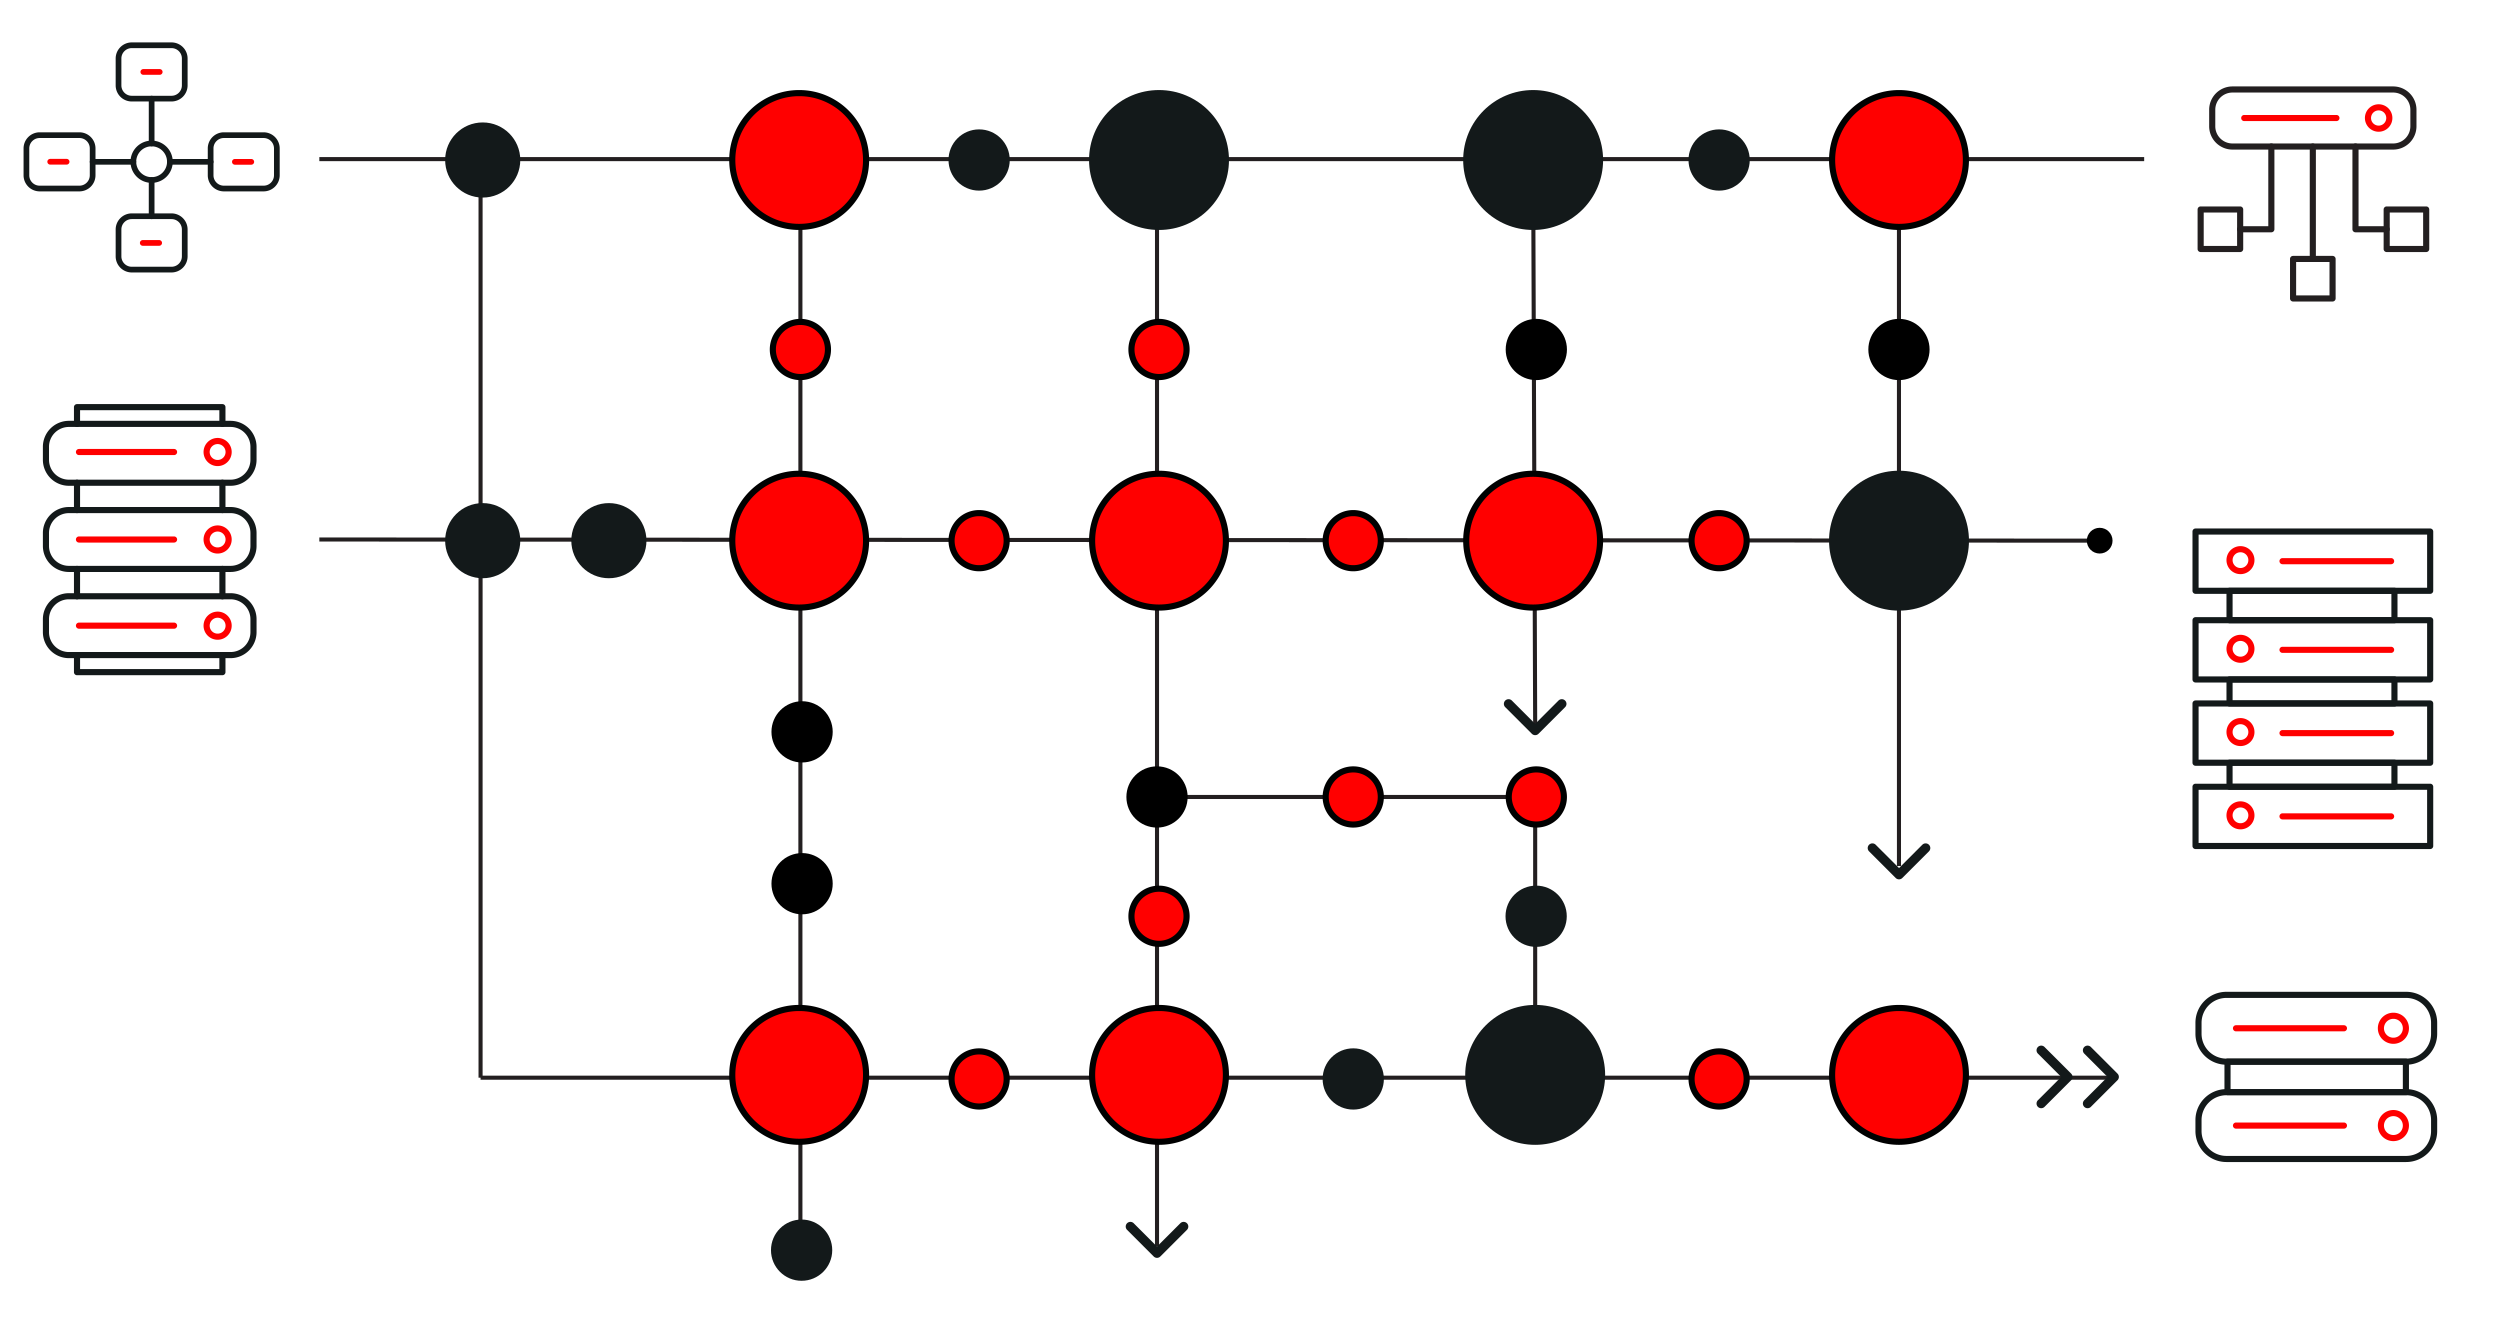 <svg id="illustration" xmlns="http://www.w3.org/2000/svg" viewBox="0 0 1225 651"><line x1="156.475" y1="77.965" x2="1050.644" y2="77.965" style="fill:none;stroke:#231f20;stroke-miterlimit:10;stroke-width:2px"/><line x1="235.475" y1="528.071" x2="1037.57" y2="528.071" style="fill:none;stroke:#231f20;stroke-miterlimit:10;stroke-width:2px"/><line x1="235.475" y1="77.965" x2="235.475" y2="528.071" style="fill:none;stroke:#231f20;stroke-miterlimit:10;stroke-width:2px"/><line x1="392.196" y1="77.965" x2="392.196" y2="612.579" style="fill:none;stroke:#231f20;stroke-miterlimit:10;stroke-width:2px"/><line x1="566.938" y1="77.965" x2="566.938" y2="610.781" style="fill:none;stroke:#231f20;stroke-miterlimit:10;stroke-width:2px"/><line x1="751.236" y1="77.965" x2="752.236" y2="355.698" style="fill:none;stroke:#231f20;stroke-miterlimit:10;stroke-width:2px"/><line x1="752.236" y1="399.52" x2="752.236" y2="547.648" style="fill:none;stroke:#231f20;stroke-miterlimit:10;stroke-width:2px"/><line x1="559.569" y1="390.516" x2="752.795" y2="390.516" style="fill:none;stroke:#231f20;stroke-miterlimit:10;stroke-width:2px"/><line x1="930.492" y1="77.965" x2="930.492" y2="424.352" style="fill:none;stroke:#231f20;stroke-miterlimit:10;stroke-width:2px"/><line x1="156.475" y1="264.35" x2="1033.147" y2="264.928" style="fill:none;stroke:#231f20;stroke-miterlimit:10;stroke-width:2px"/><circle cx="298.352" cy="264.928" r="18.408" style="fill:#13191a"/><circle cx="391.594" cy="264.928" r="32.781" transform="translate(-71.575 170.023) rotate(-22.5)" style="fill:red"/><path d="M391.594,233.647a31.281,31.281,0,1,1-31.282,31.282,31.317,31.317,0,0,1,31.282-31.282m0-3a34.281,34.281,0,1,0,34.281,34.282,34.282,34.282,0,0,0-34.281-34.282Z"/><circle cx="567.915" cy="264.928" r="32.781" transform="translate(-58.154 237.499) rotate(-22.5)" style="fill:red"/><path d="M567.916,233.647a31.281,31.281,0,1,1-31.282,31.282,31.317,31.317,0,0,1,31.282-31.282m0-3a34.281,34.281,0,1,0,34.281,34.282,34.282,34.282,0,0,0-34.281-34.282Z"/><circle cx="479.773" cy="264.928" r="13.505" style="fill:red"/><path d="M479.772,252.923a12.005,12.005,0,1,1-12.005,12.005,12.019,12.019,0,0,1,12.005-12.005m0-3a15.005,15.005,0,1,0,15.005,15.005,15.005,15.005,0,0,0-15.005-15.005Z"/><circle cx="751.236" cy="264.928" r="32.781" transform="translate(-44.199 307.653) rotate(-22.5)" style="fill:red"/><path d="M751.236,233.647a31.281,31.281,0,1,1-31.281,31.282,31.317,31.317,0,0,1,31.281-31.282m0-3a34.281,34.281,0,1,0,34.281,34.282,34.281,34.281,0,0,0-34.281-34.282Z"/><circle cx="663.094" cy="264.928" r="13.505" style="fill:red"/><path d="M663.094,252.923a12.005,12.005,0,1,1-12.005,12.005,12.019,12.019,0,0,1,12.005-12.005m0-3a15.005,15.005,0,1,0,15.005,15.005,15.005,15.005,0,0,0-15.005-15.005Z"/><circle cx="567.915" cy="448.965" r="13.505" style="fill:red"/><path d="M567.916,436.96a12.005,12.005,0,1,1-12.005,12.005A12.019,12.019,0,0,1,567.916,436.96m0-3a15.005,15.005,0,1,0,15.005,15.005A15.006,15.006,0,0,0,567.916,433.96Z"/><circle cx="752.71" cy="448.965" r="15.005" style="fill:#13191a"/><circle cx="930.514" cy="264.928" r="34.281" style="fill:#13191a"/><circle cx="842.372" cy="264.928" r="13.505" style="fill:red"/><path d="M842.372,252.923a12.005,12.005,0,1,1-12.005,12.005,12.019,12.019,0,0,1,12.005-12.005m0-3A15.005,15.005,0,1,0,857.377,264.928a15.005,15.005,0,0,0-15.005-15.005Z"/><circle cx="391.594" cy="526.691" r="32.782" transform="translate(-171.121 864.479) rotate(-84.345)" style="fill:red"/><path d="M391.594,495.409a31.281,31.281,0,1,1-31.282,31.282,31.317,31.317,0,0,1,31.282-31.282m0-3a34.281,34.281,0,1,0,34.281,34.282,34.282,34.282,0,0,0-34.281-34.282Z"/><circle cx="567.915" cy="526.691" r="32.782" transform="translate(-12.174 1039.943) rotate(-84.345)" style="fill:red"/><path d="M567.916,495.409a31.281,31.281,0,1,1-31.282,31.282,31.317,31.317,0,0,1,31.282-31.282m0-3a34.281,34.281,0,1,0,34.281,34.282,34.282,34.282,0,0,0-34.281-34.282Z"/><circle cx="479.773" cy="528.691" r="13.505" style="fill:red"/><path d="M479.772,516.686a12.005,12.005,0,1,1-12.005,12.005,12.019,12.019,0,0,1,12.005-12.005m0-3a15.005,15.005,0,1,0,15.005,15.005,15.005,15.005,0,0,0-15.005-15.005Z"/><circle cx="752.236" cy="526.691" r="34.281" style="fill:#13191a"/><circle cx="663.094" cy="528.691" r="15.005" style="fill:#13191a"/><circle cx="392.789" cy="612.579" r="15.005" style="fill:#13191a"/><circle cx="930.514" cy="526.691" r="32.782" transform="translate(314.695 1400.777) rotate(-84.345)" style="fill:red"/><path d="M930.514,495.409a31.281,31.281,0,1,1-31.281,31.282,31.317,31.317,0,0,1,31.281-31.282m0-3a34.281,34.281,0,1,0,34.281,34.282,34.281,34.281,0,0,0-34.281-34.282Z"/><circle cx="842.372" cy="528.691" r="13.505" style="fill:red"/><path d="M842.372,516.686a12.005,12.005,0,1,1-12.005,12.005,12.019,12.019,0,0,1,12.005-12.005m0-3A15.005,15.005,0,1,0,857.377,528.691a15.005,15.005,0,0,0-15.005-15.005Z"/><circle cx="392.196" cy="171.249" r="13.505" style="fill:red"/><path d="M392.196,159.243a12.005,12.005,0,1,1-12.005,12.005,12.019,12.019,0,0,1,12.005-12.005m0-3a15.005,15.005,0,1,0,15.005,15.005,15.006,15.006,0,0,0-15.005-15.005Z"/><circle cx="567.915" cy="171.249" r="13.505" style="fill:red"/><path d="M567.916,159.243a12.005,12.005,0,1,1-12.005,12.005,12.019,12.019,0,0,1,12.005-12.005m0-3a15.005,15.005,0,1,0,15.005,15.005,15.005,15.005,0,0,0-15.005-15.005Z"/><circle cx="752.795" cy="171.249" r="15.005"/><circle cx="930.492" cy="171.249" r="15.005"/><circle cx="1028.843" cy="264.928" r="6.304"/><circle cx="393.021" cy="358.608" r="15.005"/><circle cx="566.938" cy="390.516" r="15.005"/><circle cx="393.021" cy="433.011" r="15.005"/><circle cx="663.094" cy="390.516" r="13.505" style="fill:red"/><path d="M663.094,378.51a12.005,12.005,0,1,1-12.005,12.005,12.019,12.019,0,0,1,12.005-12.005m0-3a15.005,15.005,0,1,0,15.005,15.005,15.006,15.006,0,0,0-15.005-15.005Z"/><circle cx="752.795" cy="390.516" r="13.505" style="fill:red"/><path d="M752.795,378.51A12.005,12.005,0,1,1,740.79,390.516a12.019,12.019,0,0,1,12.005-12.005m0-3a15.005,15.005,0,1,0,15.005,15.005,15.006,15.006,0,0,0-15.005-15.005Z"/><circle cx="236.529" cy="264.928" r="18.408" style="fill:#13191a"/><circle cx="391.594" cy="78.404" r="32.781" transform="translate(-0.196 155.825) rotate(-22.5)" style="fill:red"/><path d="M391.594,47.123A31.281,31.281,0,1,1,360.312,78.404a31.317,31.317,0,0,1,31.282-31.281m0-3A34.281,34.281,0,1,0,425.875,78.404a34.282,34.282,0,0,0-34.281-34.281Z"/><circle cx="567.915" cy="78.404" r="34.281" style="fill:#13191a"/><circle cx="479.773" cy="78.404" r="15.005" style="fill:#13191a"/><circle cx="751.236" cy="78.404" r="34.281" style="fill:#13191a"/><circle cx="930.514" cy="78.404" r="32.781" transform="translate(40.827 362.061) rotate(-22.5)" style="fill:red"/><path d="M930.514,47.123a31.281,31.281,0,1,1-31.281,31.281,31.317,31.317,0,0,1,31.281-31.281m0-3a34.281,34.281,0,1,0,34.281,34.281,34.281,34.281,0,0,0-34.281-34.281Z"/><circle cx="842.372" cy="78.404" r="15.005" style="fill:#13191a"/><circle cx="236.529" cy="78.404" r="18.408" style="fill:#13191a"/><path d="M1000.198,543.026a2.292,2.292,0,0,1-1.62-3.912l11.424-11.423-11.424-11.424a2.291,2.291,0,0,1,3.241-3.24l13.044,13.044a2.291,2.291,0,0,1,0,3.241L1001.818,542.355A2.285,2.285,0,0,1,1000.198,543.026Z" style="fill:#13191a"/><path d="M1022.906,543.026a2.292,2.292,0,0,1-1.62-3.912l11.424-11.423-11.424-11.424a2.291,2.291,0,0,1,3.241-3.24l13.044,13.044a2.291,2.291,0,0,1,0,3.241l-13.044,13.043A2.285,2.285,0,0,1,1022.906,543.026Z" style="fill:#13191a"/><path d="M915.179,415.548a2.292,2.292,0,0,1,3.912-1.62l11.423,11.424,11.424-11.424a2.291,2.291,0,1,1,3.24,3.241l-13.044,13.044a2.291,2.291,0,0,1-3.241,0l-13.043-13.044A2.285,2.285,0,0,1,915.179,415.548Z" style="fill:#13191a"/><path d="M551.602,601.012a2.292,2.292,0,0,1,3.912-1.62l11.423,11.424,11.424-11.424a2.291,2.291,0,0,1,3.24,3.241L568.558,615.677a2.291,2.291,0,0,1-3.241,0L552.274,602.633A2.285,2.285,0,0,1,551.602,601.012Z" style="fill:#13191a"/><path d="M736.901,344.894a2.292,2.292,0,0,1,3.912-1.62l11.423,11.424,11.424-11.424a2.291,2.291,0,1,1,3.24,3.241L753.856,359.559a2.291,2.291,0,0,1-3.241,0l-13.043-13.044A2.285,2.285,0,0,1,736.901,344.894Z" style="fill:#13191a"/><path d="M1179.046,521.72h-88.109a15.192,15.192,0,0,1-15.175-15.175v-5.387a15.192,15.192,0,0,1,15.175-15.174h88.109a15.192,15.192,0,0,1,15.175,15.174v5.387A15.192,15.192,0,0,1,1179.046,521.72Zm-88.109-32.736a12.188,12.188,0,0,0-12.175,12.174v5.387a12.188,12.188,0,0,0,12.175,12.175h88.109a12.188,12.188,0,0,0,12.175-12.175v-5.387a12.188,12.188,0,0,0-12.175-12.174Z" style="fill:#13191a"/><path d="M1172.768,511.475a7.623,7.623,0,1,1,7.623-7.623A7.632,7.632,0,0,1,1172.768,511.475Zm0-12.246a4.623,4.623,0,1,0,4.623,4.623A4.628,4.628,0,0,0,1172.768,499.229Z" style="fill:red"/><path d="M1148.533,505.362h-52.891a1.5,1.5,0,0,1,0-3H1148.533a1.5,1.5,0,0,1,0,3Z" style="fill:red"/><path d="M1179.046,569.398h-88.109a15.192,15.192,0,0,1-15.175-15.175v-5.387a15.192,15.192,0,0,1,15.175-15.174h88.109a15.192,15.192,0,0,1,15.175,15.174v5.387A15.192,15.192,0,0,1,1179.046,569.398Zm-88.109-32.736a12.188,12.188,0,0,0-12.175,12.174v5.387a12.188,12.188,0,0,0,12.175,12.175h88.109a12.188,12.188,0,0,0,12.175-12.175v-5.387a12.188,12.188,0,0,0-12.175-12.174Z" style="fill:#13191a"/><path d="M1172.768,559.153a7.623,7.623,0,1,1,7.623-7.623A7.631,7.631,0,0,1,1172.768,559.153Zm0-12.246a4.623,4.623,0,1,0,4.623,4.623A4.628,4.628,0,0,0,1172.768,546.907Z" style="fill:red"/><path d="M1148.533,553.041h-52.891a1.5,1.5,0,0,1,0-3H1148.533a1.5,1.5,0,0,1,0,3Z" style="fill:red"/><path d="M1178.891,536.662h-87.411a1.5,1.5,0,0,1-1.5-1.5v-14.942a1.5,1.5,0,0,1,1.5-1.5h87.411a1.5,1.5,0,0,1,1.5,1.5v14.942A1.5,1.5,0,0,1,1178.891,536.662Zm-85.911-3h84.411v-11.942h-84.411Z" style="fill:#13191a"/><path d="M1074.315,289.486V260.462a1.5,1.5,0,0,1,1.5-1.5H1190.784a1.5,1.5,0,0,1,1.5,1.5v29.024a1.5,1.5,0,0,1-1.5,1.5H1075.815A1.5,1.5,0,0,1,1074.315,289.486ZM1189.284,261.962H1077.315v26.024H1189.284Z" style="fill:#13191a"/><path d="M1090.972,274.468a6.861,6.861,0,1,1,6.862,6.861A6.869,6.869,0,0,1,1090.972,274.468Zm3,0a3.861,3.861,0,1,0,3.862-3.861A3.865,3.865,0,0,0,1093.972,274.468Z" style="fill:red"/><path d="M1118.439,276.474h53.204a1.5,1.5,0,0,0,0-3h-53.204a1.5,1.5,0,0,0,0,3Z" style="fill:red"/><path d="M1074.315,332.931V303.907a1.5,1.5,0,0,1,1.5-1.5H1190.784a1.5,1.5,0,0,1,1.5,1.5v29.024a1.5,1.5,0,0,1-1.5,1.5H1075.815A1.5,1.5,0,0,1,1074.315,332.931ZM1189.284,305.407H1077.315v26.024H1189.284Z" style="fill:#13191a"/><path d="M1090.972,317.913a6.861,6.861,0,1,1,6.862,6.861A6.869,6.869,0,0,1,1090.972,317.913Zm3,0a3.861,3.861,0,1,0,3.862-3.861A3.866,3.866,0,0,0,1093.972,317.913Z" style="fill:red"/><path d="M1118.439,319.919h53.204a1.5,1.5,0,0,0,0-3h-53.204a1.5,1.5,0,0,0,0,3Z" style="fill:red"/><path d="M1074.315,373.734V344.71a1.5,1.5,0,0,1,1.5-1.5H1190.784a1.5,1.5,0,0,1,1.5,1.5v29.024a1.5,1.5,0,0,1-1.5,1.5l-114.969,0A1.5,1.5,0,0,1,1074.315,373.734ZM1189.284,346.21H1077.315v26.024l111.969,0Z" style="fill:#13191a"/><path d="M1090.972,358.716a6.861,6.861,0,1,1,6.862,6.861A6.869,6.869,0,0,1,1090.972,358.716Zm3,0a3.861,3.861,0,1,0,3.862-3.861A3.866,3.866,0,0,0,1093.972,358.716Z" style="fill:red"/><path d="M1118.439,360.722h53.204a1.5,1.5,0,0,0,0-3h-53.204a1.5,1.5,0,0,0,0,3Z" style="fill:red"/><path d="M1090.972,303.907V289.486a1.5,1.5,0,0,1,1.5-1.5h80.807a1.5,1.5,0,0,1,1.5,1.5v14.42a1.5,1.5,0,0,1-1.5,1.5h-80.807A1.5,1.5,0,0,1,1090.972,303.907Zm80.807-12.92h-77.807v11.42h77.807Z" style="fill:#13191a"/><path d="M1090.972,344.71v-11.779a1.5,1.5,0,0,1,1.5-1.5h80.807a1.5,1.5,0,0,1,1.5,1.5V344.71a1.5,1.5,0,0,1-1.5,1.5h-80.807A1.5,1.5,0,0,1,1090.972,344.71Zm80.807-10.279h-77.807V343.21h77.807Z" style="fill:#13191a"/><path d="M1074.315,414.538V385.514a1.5,1.5,0,0,1,1.5-1.5H1190.784a1.5,1.5,0,0,1,1.5,1.5V414.538a1.5,1.5,0,0,1-1.5,1.5H1075.815A1.5,1.5,0,0,1,1074.315,414.538ZM1189.284,387.014H1077.315V413.038H1189.284Z" style="fill:#13191a"/><path d="M1090.972,399.52a6.861,6.861,0,1,1,6.862,6.861A6.869,6.869,0,0,1,1090.972,399.52Zm3,0a3.861,3.861,0,1,0,3.862-3.861A3.866,3.866,0,0,0,1093.972,399.52Z" style="fill:red"/><path d="M1118.439,401.526h53.204a1.5,1.5,0,0,0,0-3h-53.204a1.5,1.5,0,0,0,0,3Z" style="fill:red"/><path d="M1090.972,385.514v-11.779a1.5,1.5,0,0,1,1.5-1.5l80.807,0a1.5,1.5,0,0,1,1.5,1.5v11.779a1.5,1.5,0,0,1-1.5,1.5h-80.807A1.5,1.5,0,0,1,1090.972,385.514Zm80.807-10.279-77.807,0v8.779h77.807Z" style="fill:#13191a"/><path d="M38.904,93.78h-19.47a7.895,7.895,0,0,1-7.886-7.887v-13.174a7.895,7.895,0,0,1,7.886-7.887h19.47a7.896,7.896,0,0,1,7.887,7.887v13.174A7.896,7.896,0,0,1,38.904,93.78Zm-19.47-26.151a5.096,5.096,0,0,0-5.09,5.09v13.174a5.096,5.096,0,0,0,5.09,5.09h19.47a5.096,5.096,0,0,0,5.09-5.09v-13.174a5.096,5.096,0,0,0-5.09-5.09Z" style="fill:#13191a"/><path d="M129.166,93.78H109.696a7.896,7.896,0,0,1-7.887-7.887v-13.174a7.896,7.896,0,0,1,7.887-7.887h19.47a7.895,7.895,0,0,1,7.886,7.887v13.174A7.895,7.895,0,0,1,129.166,93.78ZM109.696,67.629a5.096,5.096,0,0,0-5.09,5.09v13.174a5.096,5.096,0,0,0,5.09,5.09h19.47a5.096,5.096,0,0,0,5.09-5.09v-13.174a5.096,5.096,0,0,0-5.09-5.09Z" style="fill:#13191a"/><path d="M84.035,49.728H64.565a7.896,7.896,0,0,1-7.887-7.887V28.667A7.896,7.896,0,0,1,64.565,20.781H84.035a7.896,7.896,0,0,1,7.887,7.887v13.175A7.896,7.896,0,0,1,84.035,49.728ZM64.565,23.577a5.096,5.096,0,0,0-5.09,5.09v13.175a5.096,5.096,0,0,0,5.09,5.09H84.035a5.096,5.096,0,0,0,5.09-5.09V28.667a5.096,5.096,0,0,0-5.09-5.09Z" style="fill:#13191a"/><path d="M74.301,107.364a1.398,1.398,0,0,1-1.398-1.398V88.219a1.398,1.398,0,0,1,2.797,0V105.965A1.398,1.398,0,0,1,74.301,107.364Z" style="fill:#13191a"/><path d="M74.301,71.695a1.398,1.398,0,0,1-1.398-1.398V48.336a1.398,1.398,0,1,1,2.797,0V70.296A1.398,1.398,0,0,1,74.301,71.695Z" style="fill:#13191a"/><path d="M103.204,80.701H83.24a1.398,1.398,0,0,1,0-2.797H103.204a1.398,1.398,0,0,1,0,2.797Z" style="fill:#13191a"/><path d="M65.339,80.701H45.397a1.398,1.398,0,0,1,0-2.797H65.339a1.398,1.398,0,0,1,0,2.797Z" style="fill:#13191a"/><path d="M84.035,133.508H64.565a7.896,7.896,0,0,1-7.887-7.887v-13.175A7.896,7.896,0,0,1,64.565,104.561H84.035a7.896,7.896,0,0,1,7.887,7.886v13.175A7.896,7.896,0,0,1,84.035,133.508ZM64.565,107.357a5.095,5.095,0,0,0-5.09,5.089v13.175A5.096,5.096,0,0,0,64.565,130.711H84.035a5.096,5.096,0,0,0,5.09-5.09v-13.175a5.095,5.095,0,0,0-5.09-5.089Z" style="fill:#13191a"/><path d="M74.3,89.607A10.35,10.35,0,1,1,84.65,79.257,10.361,10.361,0,0,1,74.3,89.607Zm0-17.903a7.553,7.553,0,1,0,7.553,7.553A7.561,7.561,0,0,0,74.3,71.704Z" style="fill:#13191a"/><path d="M78.259,36.653H70.23a1.398,1.398,0,1,1,0-2.797h8.029a1.398,1.398,0,0,1,0,2.797Z" style="fill:red"/><path d="M77.989,120.433H69.96a1.398,1.398,0,0,1,0-2.797h8.029a1.398,1.398,0,1,1,0,2.797Z" style="fill:red"/><path d="M123.125,80.705h-8.029a1.398,1.398,0,1,1,0-2.797h8.029a1.398,1.398,0,1,1,0,2.797Z" style="fill:red"/><path d="M32.636,80.656H24.607a1.398,1.398,0,1,1,0-2.797h8.029a1.398,1.398,0,1,1,0,2.797Z" style="fill:red"/><path d="M112.974,238.04H33.751a12.752,12.752,0,0,1-12.738-12.737v-6.359a12.752,12.752,0,0,1,12.738-12.738h79.223a12.752,12.752,0,0,1,12.737,12.738v6.359A12.752,12.752,0,0,1,112.974,238.04Zm-79.223-28.834a9.749,9.749,0,0,0-9.738,9.738v6.359a9.748,9.748,0,0,0,9.738,9.737h79.223a9.748,9.748,0,0,0,9.737-9.737v-6.359a9.748,9.748,0,0,0-9.737-9.738Z" style="fill:#13191a"/><path d="M112.974,280.268H33.751A12.752,12.752,0,0,1,21.014,267.53v-6.359a12.752,12.752,0,0,1,12.738-12.737h79.223a12.752,12.752,0,0,1,12.737,12.737v6.359A12.752,12.752,0,0,1,112.974,280.268Zm-79.223-28.834a9.748,9.748,0,0,0-9.738,9.737v6.359a9.749,9.749,0,0,0,9.738,9.738h79.223a9.748,9.748,0,0,0,9.737-9.738v-6.359a9.748,9.748,0,0,0-9.737-9.737Z" style="fill:#13191a"/><path d="M112.974,322.495H33.751a12.752,12.752,0,0,1-12.738-12.738v-6.359A12.752,12.752,0,0,1,33.751,290.661h79.223a12.752,12.752,0,0,1,12.737,12.737v6.359A12.752,12.752,0,0,1,112.974,322.495ZM33.751,293.661a9.748,9.748,0,0,0-9.738,9.737v6.359a9.749,9.749,0,0,0,9.738,9.738h79.223a9.748,9.748,0,0,0,9.737-9.738v-6.359a9.748,9.748,0,0,0-9.737-9.737Z" style="fill:#13191a"/><path d="M108.983,209.218a1.5,1.5,0,0,1-1.5-1.5v-6.711H39.237v6.711a1.5,1.5,0,0,1-3,0v-8.211a1.5,1.5,0,0,1,1.5-1.5h71.246a1.5,1.5,0,0,1,1.5,1.5v8.211A1.5,1.5,0,0,1,108.983,209.218Z" style="fill:#13191a"/><path d="M37.737,293.671a1.5,1.5,0,0,1-1.5-1.5v-13.395a1.5,1.5,0,0,1,3,0v13.395A1.5,1.5,0,0,1,37.737,293.671Z" style="fill:#13191a"/><path d="M108.983,293.671a1.5,1.5,0,0,1-1.5-1.5v-13.395a1.5,1.5,0,0,1,3,0v13.395A1.5,1.5,0,0,1,108.983,293.671Z" style="fill:#13191a"/><path d="M108.983,330.855H37.737a1.5,1.5,0,0,1-1.5-1.5v-8.352a1.5,1.5,0,0,1,3,0v6.852h68.246v-6.852a1.5,1.5,0,0,1,3,0v8.352A1.5,1.5,0,0,1,108.983,330.855Z" style="fill:#13191a"/><path d="M37.737,251.445a1.5,1.5,0,0,1-1.5-1.5V236.549a1.5,1.5,0,0,1,3,0v13.396A1.5,1.5,0,0,1,37.737,251.445Z" style="fill:#13191a"/><path d="M108.983,251.445a1.5,1.5,0,0,1-1.5-1.5V236.549a1.5,1.5,0,0,1,3,0v13.396A1.5,1.5,0,0,1,108.983,251.445Z" style="fill:#13191a"/><path d="M106.637,228.384a6.893,6.893,0,1,1,6.893-6.893A6.901,6.901,0,0,1,106.637,228.384Zm0-10.786a3.893,3.893,0,1,0,3.893,3.893A3.898,3.898,0,0,0,106.637,217.598Z" style="fill:red"/><path d="M106.637,271.244a6.893,6.893,0,1,1,6.893-6.894A6.901,6.901,0,0,1,106.637,271.244Zm0-10.787a3.893,3.893,0,1,0,3.893,3.893A3.898,3.898,0,0,0,106.637,260.457Z" style="fill:red"/><path d="M106.637,313.48a6.893,6.893,0,1,1,6.893-6.893A6.901,6.901,0,0,1,106.637,313.48Zm0-10.786a3.893,3.893,0,1,0,3.893,3.893A3.898,3.898,0,0,0,106.637,302.694Z" style="fill:red"/><path d="M85.29,308.078H38.703a1.5,1.5,0,1,1,0-3h46.587a1.5,1.5,0,0,1,0,3Z" style="fill:red"/><path d="M85.29,265.86H38.703a1.5,1.5,0,1,1,0-3h46.587a1.5,1.5,0,0,1,0,3Z" style="fill:red"/><path d="M85.29,222.991H38.703a1.5,1.5,0,1,1,0-3h46.587a1.5,1.5,0,0,1,0,3Z" style="fill:red"/><path d="M1172.655,73.301h-78.746a11.432,11.432,0,0,1-11.419-11.418V53.769a11.432,11.432,0,0,1,11.419-11.419h78.746a11.432,11.432,0,0,1,11.419,11.419V61.882A11.432,11.432,0,0,1,1172.655,73.301Zm-78.746-27.951a8.428,8.428,0,0,0-8.419,8.419V61.882a8.428,8.428,0,0,0,8.419,8.418h78.746a8.428,8.428,0,0,0,8.419-8.418V53.769a8.428,8.428,0,0,0-8.419-8.419Z" style="fill:#231f20"/><path d="M1165.538,64.553a6.728,6.728,0,1,1,6.728-6.728A6.736,6.736,0,0,1,1165.538,64.553Zm0-10.456a3.728,3.728,0,1,0,3.728,3.728A3.732,3.732,0,0,0,1165.538,54.097Z" style="fill:red"/><path d="M1144.844,59.335H1099.683a1.5,1.5,0,0,1,0-3h45.161a1.5,1.5,0,0,1,0,3Z" style="fill:red"/><path d="M1112.963,113.831H1097.675a1.5,1.5,0,0,1,0-3h13.788V71.801a1.5,1.5,0,0,1,3,0v40.53A1.5,1.5,0,0,1,1112.963,113.831Z" style="fill:#231f20"/><path d="M1097.675,123.508h-19.355a1.5,1.5,0,0,1-1.5-1.5v-19.355a1.5,1.5,0,0,1,1.5-1.5H1097.675a1.5,1.5,0,0,1,1.5,1.5v19.355A1.5,1.5,0,0,1,1097.675,123.508Zm-17.855-3H1096.175v-16.355h-16.355Z" style="fill:#231f20"/><path d="M1169.478,113.831h-15.289a1.5,1.5,0,0,1-1.5-1.5V71.801a1.5,1.5,0,0,1,3,0v39.03h13.789a1.5,1.5,0,0,1,0,3Z" style="fill:#231f20"/><path d="M1188.833,123.508h-19.355a1.5,1.5,0,0,1-1.5-1.5v-19.355a1.5,1.5,0,0,1,1.5-1.5H1188.833a1.5,1.5,0,0,1,1.5,1.5v19.355A1.5,1.5,0,0,1,1188.833,123.508Zm-17.855-3H1187.333v-16.355h-16.355Z" style="fill:#231f20"/><path d="M1142.959,147.745h-19.354a1.5,1.5,0,0,1-1.5-1.5v-19.355a1.5,1.5,0,0,1,1.5-1.5h19.354a1.5,1.5,0,0,1,1.5,1.5v19.355A1.5,1.5,0,0,1,1142.959,147.745Zm-17.854-3h16.354v-16.355h-16.354Z" style="fill:#231f20"/><path d="M1133.282,128.39a1.5,1.5,0,0,1-1.5-1.5V71.801a1.5,1.5,0,0,1,3,0v55.089A1.5,1.5,0,0,1,1133.282,128.39Z" style="fill:#231f20"/></svg>